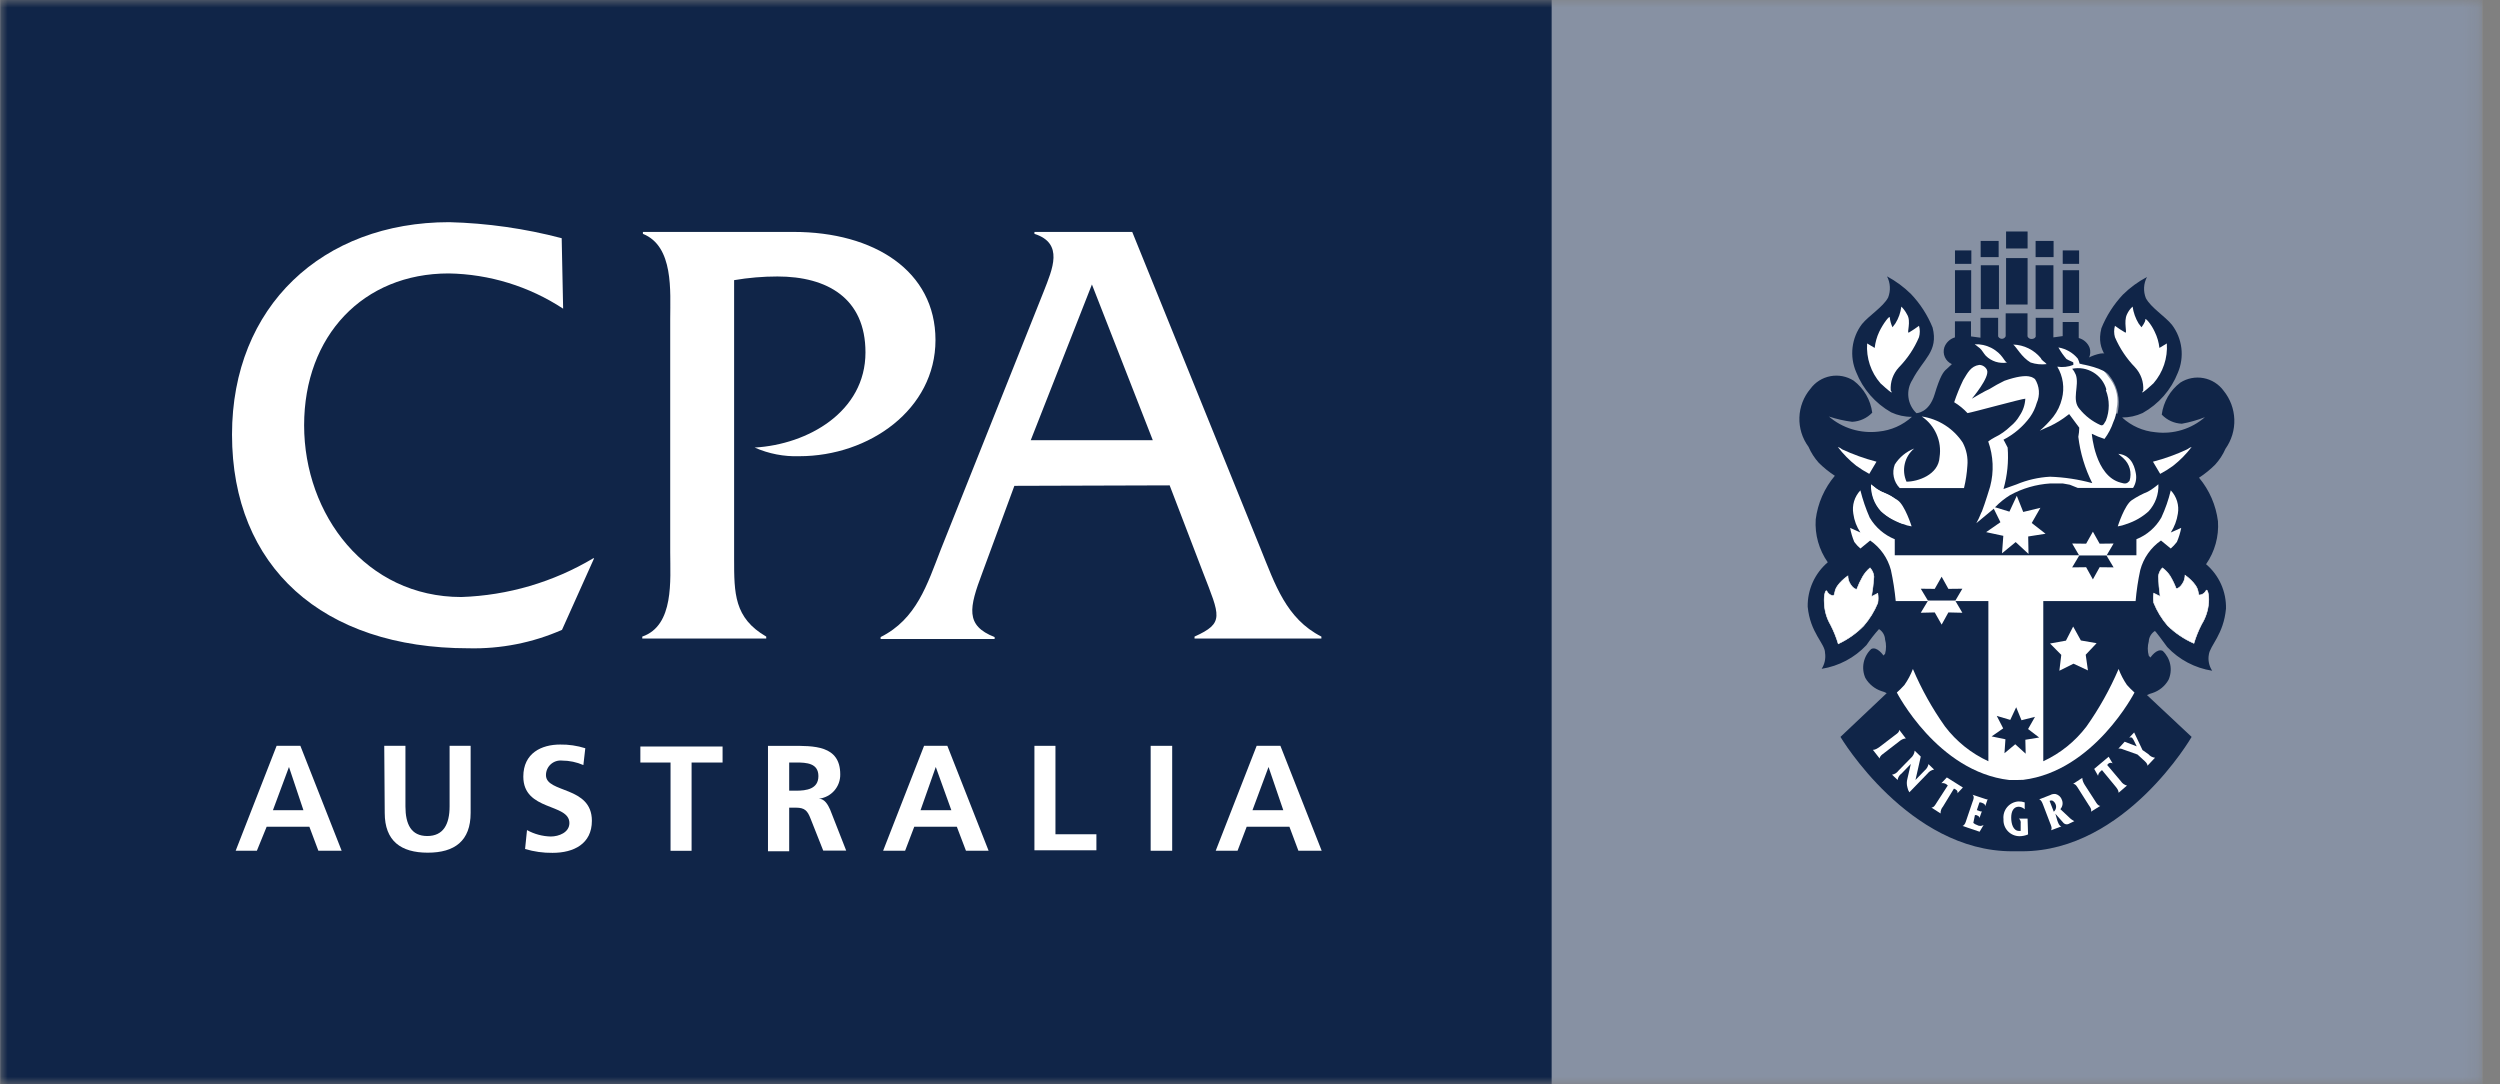 <svg width="166" height="72" viewBox="0 0 166 72" fill="none" xmlns="http://www.w3.org/2000/svg">
<rect x="0" y="0" width="166" height="72" fill="#808080" stroke="none"/>
<mask id="mask0_14678_3717" style="mask-type:luminance" maskUnits="userSpaceOnUse" x="0" y="0" width="165" height="72">
<path d="M164.817 0H0V72H164.817V0Z" fill="white"/>
</mask>
<g mask="url(#mask0_14678_3717)">
<path d="M164.817 0H0V72H164.817V0Z" fill="white"/>
<path d="M103.029 0H0.01V72H103.029V0Z" fill="#102548"/>
<path d="M164.816 0H102.975V72H164.816V0Z" fill="#102548" fill-opacity="0.5"/>
<path d="M133.796 20.807H134.627V22.338C134.649 22.389 134.684 22.432 134.73 22.462C134.775 22.492 134.829 22.508 134.883 22.508C135.129 22.508 135.171 22.349 135.171 22.349V21.104H136.344V22.402L136.962 22.317V21.381H138.028V22.445C138.194 22.489 138.345 22.572 138.471 22.686C138.598 22.801 138.695 22.944 138.754 23.104C138.82 23.32 138.805 23.554 138.71 23.759C138.615 23.965 138.449 24.129 138.242 24.221L138.582 24.54C138.807 24.721 139.031 25.061 139.404 26.242C139.777 27.423 140.609 27.476 140.609 27.476C140.904 27.195 141.09 26.821 141.14 26.417C141.188 26.014 141.094 25.606 140.875 25.263C140.151 23.859 139.138 23.391 139.532 21.796C139.865 20.97 140.351 20.212 140.961 19.562C141.433 19.096 141.972 18.702 142.56 18.392C142.446 18.607 142.38 18.843 142.368 19.086C142.355 19.328 142.395 19.571 142.485 19.796C142.816 20.424 143.755 20.998 144.213 21.562C144.556 22.011 144.772 22.544 144.842 23.104C144.911 23.665 144.83 24.234 144.608 24.753C144.162 25.886 143.337 26.829 142.273 27.423C141.845 27.621 141.378 27.723 140.908 27.721C141.516 28.28 142.291 28.624 143.115 28.699C143.704 28.775 144.302 28.725 144.87 28.552C145.438 28.38 145.962 28.089 146.409 27.699C145.914 27.895 145.399 28.041 144.874 28.135C144.368 28.115 143.889 27.897 143.54 27.529C143.595 27.11 143.734 26.707 143.945 26.342C144.158 25.977 144.44 25.657 144.778 25.402C145.236 25.111 145.786 25.006 146.32 25.107C146.852 25.207 147.327 25.507 147.647 25.944C148.086 26.484 148.335 27.153 148.359 27.848C148.382 28.543 148.176 29.227 147.774 29.795C147.604 30.185 147.369 30.545 147.081 30.858C146.756 31.182 146.4 31.471 146.015 31.72C146.704 32.544 147.14 33.548 147.273 34.613C147.341 35.625 147.062 36.63 146.483 37.464C146.91 37.826 147.249 38.279 147.478 38.788C147.706 39.298 147.818 39.852 147.806 40.41C147.647 42.144 146.74 42.857 146.666 43.474C146.601 43.844 146.682 44.224 146.889 44.537C145.747 44.359 144.696 43.805 143.904 42.963C143.029 41.761 143.082 41.899 143.082 41.899C142.964 41.974 142.867 42.075 142.796 42.196C142.726 42.316 142.684 42.452 142.678 42.591C142.591 42.9 142.591 43.228 142.678 43.537C142.763 43.654 142.794 43.654 142.794 43.654C142.794 43.654 143.211 43.027 143.605 43.218C143.86 43.46 144.034 43.775 144.103 44.12C144.172 44.465 144.132 44.822 143.989 45.143C143.755 45.557 143.374 45.868 142.923 46.016C142.797 46.047 142.675 46.094 142.56 46.154L145.524 48.93C145.524 48.93 141.142 56.525 134.265 56.525H133.604C126.716 56.525 122.206 48.93 122.206 48.93L125.277 46.026C125.166 45.965 125.048 45.918 124.925 45.888C124.475 45.736 124.096 45.426 123.859 45.016C123.717 44.694 123.679 44.335 123.749 43.991C123.82 43.646 123.996 43.331 124.253 43.091C124.637 42.899 125.063 43.527 125.063 43.527C125.063 43.527 125.063 43.527 125.17 43.41C125.253 43.099 125.253 42.773 125.17 42.463C125.163 42.324 125.122 42.188 125.052 42.068C124.981 41.948 124.883 41.846 124.765 41.772C124.463 42.106 124.185 42.462 123.933 42.835C123.144 43.675 122.098 44.228 120.958 44.41C121.16 44.094 121.24 43.716 121.182 43.346C121.182 42.729 120.191 42.016 120.031 40.282C120.022 39.724 120.137 39.17 120.367 38.661C120.598 38.151 120.938 37.699 121.364 37.336C120.779 36.505 120.497 35.499 120.564 34.486C120.698 33.419 121.139 32.414 121.833 31.592C121.449 31.341 121.092 31.052 120.767 30.731C120.483 30.415 120.253 30.056 120.084 29.667C119.67 29.104 119.457 28.418 119.48 27.72C119.503 27.021 119.761 26.351 120.212 25.817C120.531 25.379 121.006 25.08 121.538 24.979C122.071 24.878 122.623 24.984 123.08 25.274C123.417 25.529 123.7 25.849 123.912 26.214C124.125 26.579 124.262 26.983 124.317 27.401C123.967 27.767 123.49 27.984 122.984 28.008C122.459 27.941 121.941 27.824 121.438 27.657C121.888 28.043 122.413 28.331 122.98 28.503C123.547 28.675 124.144 28.727 124.733 28.657C125.559 28.58 126.338 28.236 126.951 27.678C126.476 27.682 126.006 27.58 125.575 27.38C124.518 26.781 123.698 25.839 123.251 24.71C123.026 24.192 122.943 23.624 123.011 23.063C123.078 22.503 123.293 21.97 123.635 21.519C124.093 20.956 125.042 20.381 125.373 19.754C125.46 19.528 125.499 19.286 125.486 19.044C125.474 18.802 125.409 18.565 125.298 18.35C125.881 18.662 126.416 19.056 126.887 19.52C127.503 20.167 127.991 20.925 128.326 21.753C128.721 23.349 127.708 23.817 126.983 25.221C126.763 25.564 126.67 25.971 126.719 26.375C126.767 26.778 126.955 27.152 127.249 27.433C127.249 27.433 128.081 27.433 128.454 26.199C128.827 24.966 129.04 24.678 129.264 24.498L129.606 24.178C129.398 24.087 129.233 23.922 129.14 23.716C129.048 23.51 129.035 23.277 129.104 23.062C129.161 22.904 129.255 22.762 129.377 22.648C129.499 22.533 129.647 22.449 129.808 22.402V21.338H130.874V22.338L131.503 22.423V21.104H132.676V22.338C132.699 22.387 132.735 22.428 132.781 22.456C132.826 22.484 132.879 22.499 132.932 22.498C132.985 22.496 133.036 22.479 133.08 22.448C133.123 22.418 133.157 22.377 133.177 22.328V20.807H133.774H133.796Z" fill="#102548"/>
<path d="M134.342 51.781C139.054 51.196 141.73 45.984 141.73 45.984C141.554 45.827 141.388 45.66 141.23 45.484C141.003 45.153 140.817 44.796 140.676 44.42C140.101 45.765 139.386 47.045 138.542 48.239C137.79 49.231 136.805 50.023 135.674 50.547V39.91H141.805C141.864 39.217 141.966 38.528 142.115 37.847C142.327 37.053 142.814 36.36 143.489 35.89L144.14 36.422C144.289 36.29 144.425 36.144 144.546 35.986C144.675 35.685 144.772 35.371 144.834 35.05L144.14 35.358C144.382 34.981 144.543 34.557 144.609 34.114C144.658 33.836 144.64 33.551 144.559 33.282C144.477 33.012 144.334 32.765 144.14 32.56C143.991 33.182 143.78 33.788 143.511 34.369C143.138 35.02 142.556 35.526 141.858 35.805V36.868H125.812V35.805C125.114 35.522 124.529 35.017 124.148 34.369C123.891 33.785 123.684 33.18 123.53 32.56C123.336 32.765 123.193 33.012 123.111 33.282C123.03 33.551 123.013 33.836 123.061 34.114C123.121 34.559 123.281 34.984 123.53 35.358L122.848 35.05C122.905 35.371 122.998 35.685 123.125 35.986C123.242 36.147 123.378 36.293 123.53 36.422L124.18 35.89C124.856 36.36 125.344 37.053 125.556 37.847C125.703 38.528 125.81 39.217 125.876 39.91H132.028V50.547C130.893 50.025 129.904 49.233 129.149 48.239C128.303 47.046 127.588 45.766 127.017 44.42C126.874 44.797 126.684 45.155 126.452 45.484C126.294 45.66 126.127 45.827 125.95 45.984C125.95 45.984 128.648 51.239 133.414 51.792H133.947L134.342 51.781Z" fill="white"/>
<path d="M138.052 16.627H136.965V17.52H138.052V16.627Z" fill="#102548"/>
<path d="M138.052 17.943H136.965V20.783H138.052V17.943Z" fill="#102548"/>
<path d="M130.898 16.627H129.811V17.52H130.898V16.627Z" fill="#102548"/>
<path d="M130.887 17.943H129.811V20.783H130.887V17.943Z" fill="#102548"/>
<path d="M132.211 23.093C133.01 23.508 133.064 24.029 133.277 24.072C133.022 24.116 132.76 24.098 132.513 24.021C132.267 23.943 132.042 23.807 131.859 23.625C131.731 23.498 131.592 23.221 131.454 23.115L131.123 22.86C131.5 22.843 131.874 22.924 132.211 23.093Z" fill="white"/>
<path d="M135.514 23.783C135.578 23.953 135.78 24.028 135.898 24.177C135.539 24.221 135.174 24.185 134.831 24.07C134.234 23.719 133.904 23.06 133.68 22.879C134.032 22.89 134.379 22.976 134.695 23.132C135.012 23.288 135.291 23.51 135.514 23.783Z" fill="white"/>
<path d="M131.229 34.739C131.474 34.303 131.528 34.058 131.602 33.952C131.805 33.431 132.146 32.303 132.146 32.303C132.406 31.317 132.361 30.275 132.018 29.314C132.149 29.214 132.288 29.125 132.434 29.048C132.827 28.859 133.187 28.608 133.5 28.304C133.746 28.106 133.952 27.864 134.108 27.591C134.332 27.259 134.461 26.873 134.481 26.474C134.257 26.474 131.027 27.368 130.643 27.431C130.384 27.149 130.086 26.906 129.758 26.708C129.926 26.207 130.125 25.716 130.355 25.24C130.653 24.751 130.856 24.315 131.421 24.23C131.529 24.232 131.634 24.263 131.724 24.322C131.815 24.38 131.887 24.462 131.933 24.559C132.157 25.027 130.931 26.474 130.931 26.474C130.931 26.474 131.88 25.91 132.093 25.836C132.417 25.634 132.751 25.449 133.095 25.283C134.79 24.687 135.025 25.134 135.121 25.166C135.271 25.401 135.36 25.67 135.381 25.949C135.401 26.227 135.352 26.506 135.238 26.761C135.143 27.096 134.992 27.413 134.79 27.697C134.328 28.326 133.726 28.839 133.031 29.197C133.031 29.197 133.148 29.389 133.308 29.718C133.38 30.646 133.287 31.579 133.031 32.473L133.895 32.165C134.603 31.868 135.356 31.695 136.123 31.654C137.071 31.687 138.012 31.83 138.927 32.08C138.442 31.117 138.128 30.076 138 29.006C138.038 28.806 138.06 28.603 138.063 28.399L137.392 27.495L137.019 27.772C136.634 28.042 136.219 28.267 135.782 28.442L135.441 28.601C135.766 28.319 136.065 28.01 136.336 27.676C136.611 27.32 136.807 26.911 136.912 26.474C137.004 26.117 137.024 25.745 136.971 25.379C136.918 25.014 136.793 24.663 136.603 24.347C136.962 24.402 137.33 24.362 137.669 24.23C137.669 24.23 137.669 24.134 137.669 24.081C137.669 24.028 137.381 23.953 137.211 23.836C137.007 23.6 136.828 23.343 136.678 23.07C137.183 23.156 137.642 23.42 137.967 23.815C138.018 23.921 138.058 24.031 138.085 24.145C138.427 24.272 138.639 23.868 138.905 23.751C139.366 24.208 139.788 24.702 140.165 25.23C140.353 25.501 140.484 25.808 140.55 26.131C140.618 26.455 140.616 26.789 140.548 27.112C140.535 27.429 140.46 27.74 140.324 28.027C140.189 28.428 139.992 28.805 139.738 29.144C139.449 29.052 139.166 28.939 138.896 28.803C138.896 28.803 139.108 31.612 140.815 32.048C141.124 32.143 141.231 32.122 141.401 31.931C141.483 31.668 141.489 31.388 141.417 31.122C141.346 30.856 141.199 30.617 140.996 30.431L140.655 30.133C141.635 30.229 141.774 31.197 141.828 31.484C141.877 31.802 141.808 32.127 141.635 32.399H137.967L137.435 32.186L136.965 32.101H136.539H136.144C135.206 32.16 134.292 32.425 133.468 32.877C133.114 33.095 132.788 33.356 132.498 33.654C132.469 33.675 132.446 33.705 132.434 33.739L131.229 34.739Z" fill="white"/>
<path d="M139.831 25.911C140.086 26.56 140.086 27.282 139.831 27.932C139.735 28.049 139.681 28.325 139.458 28.219C138.923 27.977 138.451 27.613 138.082 27.155C137.538 26.549 138.082 25.602 137.837 24.89C137.778 24.742 137.696 24.606 137.592 24.486C138.073 24.386 138.575 24.472 138.997 24.727C139.418 24.981 139.728 25.385 139.862 25.858L139.831 25.911Z" fill="#102548"/>
<path d="M130.324 29.388C130.576 29.86 130.684 30.397 130.633 30.93C130.602 31.429 130.527 31.924 130.409 32.409H126.144C125.944 32.207 125.807 31.953 125.749 31.675C125.69 31.398 125.713 31.11 125.813 30.845C126.118 30.362 126.57 29.989 127.104 29.782C126.789 30.043 126.569 30.399 126.477 30.797C126.385 31.194 126.425 31.611 126.592 31.983C127.327 31.983 128.724 31.537 128.788 30.345C128.866 29.831 128.796 29.305 128.586 28.829C128.377 28.353 128.036 27.946 127.605 27.654C128.155 27.736 128.681 27.933 129.149 28.232C129.618 28.531 130.018 28.925 130.324 29.388Z" fill="white"/>
<path d="M122.029 29.678C122.386 30.147 122.802 30.569 123.266 30.933C123.538 31.129 123.823 31.306 124.119 31.465L124.599 30.656C123.815 30.452 123.052 30.178 122.317 29.837C122.234 29.764 122.136 29.709 122.029 29.678Z" fill="white"/>
<path d="M124.595 32.475C124.99 32.72 125.523 32.816 125.843 33.156C125.913 33.251 125.991 33.34 126.077 33.422C126.164 33.546 126.232 33.682 126.28 33.826C126.427 34.11 126.511 34.422 126.525 34.741C126.333 34.868 126.056 34.634 125.864 34.549C125.551 34.435 125.264 34.258 125.022 34.03C124.78 33.801 124.588 33.526 124.457 33.22C124.345 32.901 124.277 32.568 124.254 32.23C124.425 32.263 124.478 32.38 124.595 32.475Z" fill="white"/>
<path d="M132.71 15.998H131.516V17.072H132.71V15.998Z" fill="#102548"/>
<path d="M132.73 17.613H131.525V20.528H132.73V17.613Z" fill="#102548"/>
<path d="M136.358 15.998H135.164V17.072H136.358V15.998Z" fill="#102548"/>
<path d="M136.348 17.613H135.164V20.528H136.348V17.613Z" fill="#102548"/>
<path d="M134.632 17.137H133.203V20.221H134.632V17.137Z" fill="#102548"/>
<path d="M134.632 15.371H133.203V16.499H134.632V15.371Z" fill="#102548"/>
<path d="M134.664 48.408L135.4 48.971L134.483 49.12L134.505 50.046L133.812 49.418L133.097 50.014L133.161 49.088L132.244 48.897L133.012 48.365L132.585 47.535L133.481 47.801L133.875 46.961L134.227 47.823L135.123 47.599L134.664 48.408Z" fill="#102548"/>
<path d="M134.907 34.728L135.824 35.441L134.672 35.622L134.694 36.781L133.841 35.994L132.934 36.739L133.02 35.579L131.879 35.334L132.828 34.675L132.316 33.633L133.425 33.973L133.915 32.92L134.342 33.994L135.483 33.718L134.907 34.728Z" fill="white"/>
<path d="M123.978 22.804C123.91 23.769 124.228 24.721 124.863 25.452C125.929 26.431 125.545 25.931 125.545 25.931C125.524 25.651 125.562 25.369 125.655 25.103C125.749 24.838 125.897 24.595 126.089 24.389C126.655 23.811 127.107 23.133 127.422 22.389C127.493 22.142 127.493 21.881 127.422 21.634C127.205 21.794 126.981 21.943 126.75 22.081C126.579 22.155 126.931 21.336 126.622 20.868C126.524 20.68 126.398 20.508 126.249 20.357C126.199 20.754 126.065 21.135 125.854 21.474L125.662 21.73C125.566 21.525 125.505 21.306 125.481 21.081C125.481 20.911 125.033 21.496 124.777 22.038C124.62 22.374 124.52 22.733 124.479 23.102L123.978 22.804Z" fill="white"/>
<path d="M143.877 22.804C143.944 23.769 143.626 24.721 142.991 25.452C141.925 26.431 142.309 25.931 142.309 25.931C142.33 25.651 142.293 25.369 142.199 25.103C142.105 24.838 141.958 24.595 141.766 24.389C141.203 23.809 140.752 23.131 140.432 22.389C140.361 22.142 140.361 21.881 140.432 21.634C140.651 21.796 140.88 21.945 141.116 22.081C141.275 22.155 140.987 21.368 141.232 20.868C141.32 20.674 141.448 20.5 141.605 20.357C141.66 20.752 141.795 21.132 142 21.474L142.193 21.73C142.193 21.73 142.47 21.379 142.448 21.219C142.427 21.059 142.832 21.496 143.077 22.038C143.241 22.372 143.345 22.732 143.386 23.102L143.877 22.804Z" fill="white"/>
<path d="M124.234 32.154C124.209 32.817 124.446 33.463 124.895 33.952C125.315 34.33 125.809 34.616 126.345 34.792C126.534 34.868 126.731 34.921 126.932 34.952C126.932 34.952 126.484 33.526 125.994 33.207C125.657 32.986 125.3 32.797 124.927 32.644C124.68 32.505 124.447 32.341 124.234 32.154Z" fill="white"/>
<path d="M145.527 29.678C145.17 30.147 144.754 30.569 144.289 30.933C144.019 31.131 143.734 31.309 143.436 31.465L142.957 30.656C143.738 30.453 144.498 30.179 145.228 29.837C145.317 29.766 145.418 29.712 145.527 29.678Z" fill="white"/>
<path d="M143.316 32.154C143.333 32.482 143.283 32.809 143.171 33.118C143.06 33.426 142.888 33.71 142.666 33.952C142.245 34.332 141.747 34.619 141.205 34.792C141.017 34.868 140.819 34.921 140.619 34.952C140.619 34.952 141.066 33.526 141.558 33.207C141.894 32.984 142.25 32.796 142.623 32.644C142.87 32.504 143.102 32.34 143.316 32.154Z" fill="white"/>
<path d="M124.171 37.707C123.975 37.872 123.809 38.07 123.681 38.292C123.527 38.561 123.395 38.842 123.286 39.132C123.286 39.132 123.03 39.132 122.796 38.664C122.736 38.53 122.704 38.386 122.7 38.239C122.7 38.239 121.922 38.76 121.836 39.303C121.82 39.39 121.795 39.475 121.762 39.558C121.664 39.554 121.569 39.524 121.488 39.469C121.407 39.414 121.343 39.338 121.303 39.249C121.239 39.122 121.09 39.462 121.133 40.047C121.15 40.553 121.293 41.046 121.548 41.483C121.757 41.889 121.929 42.312 122.06 42.749C122.689 42.456 123.26 42.053 123.745 41.557C124.138 41.104 124.455 40.591 124.683 40.036C124.72 39.825 124.72 39.609 124.683 39.398L124.267 39.611C124.345 39.175 124.398 38.734 124.427 38.292C124.411 38.074 124.32 37.868 124.171 37.707Z" fill="white" stroke="white" stroke-width="0.04"/>
<path d="M143.584 37.707C143.786 37.855 143.96 38.039 144.096 38.249C144.257 38.517 144.392 38.798 144.501 39.09C144.501 39.09 144.757 39.09 144.992 38.622C145.051 38.487 145.084 38.343 145.088 38.196C145.088 38.196 145.855 38.718 145.951 39.26C145.962 39.347 145.984 39.433 146.015 39.515C146.114 39.511 146.21 39.481 146.292 39.426C146.376 39.372 146.442 39.296 146.485 39.207C146.549 39.079 146.697 39.419 146.655 40.005C146.618 40.517 146.457 41.014 146.185 41.451C145.977 41.857 145.805 42.28 145.674 42.717C145.029 42.433 144.44 42.037 143.936 41.547C143.545 41.094 143.232 40.58 143.008 40.026C142.974 39.815 142.974 39.599 143.008 39.388L143.435 39.6C143.372 39.16 143.332 38.716 143.318 38.271C143.342 38.059 143.436 37.861 143.584 37.707Z" fill="white" stroke="white" stroke-width="0.04"/>
<path d="M138.17 42.527L139.215 42.708L138.491 43.474L138.639 44.516L137.68 44.069L136.742 44.537L136.869 43.484L136.123 42.729L137.179 42.538L137.658 41.602L138.17 42.527Z" fill="white"/>
<path d="M125.118 49.993C124.98 50.099 124.82 50.195 124.809 50.365L124.361 49.791C124.521 49.791 124.66 49.695 124.799 49.599L125.801 48.833C125.939 48.727 126.11 48.631 126.11 48.461L126.547 49.035C126.387 49.035 126.238 49.12 126.11 49.227L125.118 49.993Z" fill="white"/>
<path d="M126.782 52.609C126.718 52.513 126.675 52.404 126.654 52.29C126.598 52.096 126.598 51.889 126.654 51.695L126.878 50.727L126.26 51.365C126.189 51.414 126.13 51.477 126.086 51.55C126.042 51.624 126.014 51.705 126.004 51.79L125.631 51.439C125.802 51.41 125.956 51.315 126.057 51.173L126.868 50.344C126.943 50.282 127.005 50.206 127.051 50.12C127.097 50.035 127.125 49.941 127.134 49.844L127.539 50.237L127.188 51.79L127.795 51.163C127.928 51.055 128.019 50.905 128.051 50.737L128.424 51.099C128.255 51.127 128.102 51.218 127.998 51.354L126.782 52.609Z" fill="white"/>
<path d="M129.014 53.557C128.903 53.683 128.846 53.847 128.854 54.014L128.246 53.621C128.417 53.621 128.502 53.44 128.598 53.291L129.334 52.153L129.227 52.068C129.132 52.007 129.018 51.984 128.907 52.004L129.27 51.621L130.336 52.291L129.973 52.674C129.988 52.627 129.986 52.577 129.966 52.532C129.947 52.487 129.911 52.45 129.867 52.43C129.831 52.396 129.787 52.374 129.739 52.366L129.014 53.557Z" fill="white"/>
<path d="M131.029 54.642C131.1 54.704 131.184 54.751 131.274 54.78C131.34 54.82 131.415 54.842 131.493 54.842C131.57 54.842 131.645 54.82 131.711 54.78L131.445 55.227L130.314 54.844C130.474 54.78 130.517 54.599 130.57 54.44L130.975 53.248C131.04 53.078 131.114 52.897 130.975 52.77L131.871 53.067C131.888 53.075 131.906 53.079 131.924 53.079C131.943 53.079 131.961 53.075 131.978 53.067L131.818 53.535C131.818 53.365 131.647 53.323 131.519 53.28H131.434L131.263 53.791L131.498 53.876C131.498 53.876 131.573 53.876 131.594 53.876L131.434 54.322C131.434 54.184 131.317 54.163 131.221 54.12H131.135L131.029 54.642Z" fill="white"/>
<path d="M134.663 55.407C134.485 55.482 134.293 55.522 134.098 55.524C133.953 55.524 133.809 55.494 133.675 55.437C133.541 55.38 133.421 55.295 133.321 55.19C133.221 55.084 133.144 54.959 133.094 54.823C133.045 54.686 133.023 54.541 133.032 54.396C133.016 54.253 133.029 54.108 133.071 53.97C133.112 53.832 133.182 53.704 133.274 53.594C133.367 53.483 133.481 53.393 133.61 53.328C133.739 53.263 133.88 53.225 134.024 53.215C134.165 53.211 134.306 53.232 134.44 53.279V53.737C134.333 53.634 134.193 53.573 134.045 53.566C133.693 53.566 133.544 53.886 133.544 54.29C133.544 54.694 133.672 55.173 134.066 55.173H134.173V54.673C134.183 54.614 134.178 54.553 134.157 54.498C134.137 54.441 134.102 54.392 134.056 54.354H134.631L134.663 55.407Z" fill="white"/>
<path d="M136.605 54.482C136.669 54.642 136.712 54.822 136.872 54.876L136.189 55.131C136.275 54.982 136.189 54.812 136.125 54.652L135.678 53.482C135.614 53.323 135.56 53.131 135.4 53.078L136.136 52.791C136.249 52.727 136.381 52.705 136.509 52.727C136.604 52.754 136.691 52.804 136.762 52.873C136.832 52.942 136.885 53.027 136.914 53.121C136.955 53.222 136.966 53.332 136.948 53.439C136.929 53.546 136.88 53.646 136.808 53.727L137.352 54.237C137.462 54.355 137.592 54.452 137.735 54.525L137.404 54.684C137.337 54.729 137.253 54.745 137.174 54.729C137.094 54.713 137.024 54.666 136.978 54.599L136.477 54.035L136.605 54.482ZM136.093 53.184L136.371 53.897C136.442 53.838 136.492 53.757 136.513 53.667C136.535 53.577 136.526 53.482 136.488 53.397C136.451 53.298 136.379 53.215 136.285 53.163C136.233 53.146 136.177 53.146 136.125 53.163L136.093 53.184Z" fill="white"/>
<path d="M139.117 53.184C139.213 53.333 139.287 53.492 139.458 53.514L138.84 53.897C138.903 53.727 138.776 53.588 138.68 53.439L138.007 52.376C137.911 52.227 137.826 52.056 137.656 52.046L138.264 51.652C138.264 51.812 138.338 51.971 138.423 52.11L139.117 53.184Z" fill="white"/>
<path d="M140.826 51.873C140.919 52.017 141.063 52.12 141.231 52.161L140.676 52.639C140.676 52.48 140.569 52.341 140.453 52.203L139.577 51.14C139.535 51.158 139.499 51.188 139.472 51.225C139.426 51.26 139.389 51.303 139.362 51.352C139.335 51.402 139.318 51.456 139.311 51.512L139.055 51.054L140.015 50.246L140.281 50.693C140.243 50.664 140.196 50.649 140.148 50.649C140.1 50.649 140.053 50.664 140.015 50.693C139.975 50.72 139.942 50.757 139.919 50.799L140.826 51.873Z" fill="white"/>
<path d="M142.657 50.08C142.767 50.211 142.923 50.295 143.093 50.313L142.592 50.845C142.592 50.686 142.443 50.569 142.315 50.452L141.931 50.101L140.972 49.76C140.876 49.714 140.769 49.696 140.662 49.707L141.078 49.25L141.878 49.558L141.697 49.186C141.662 49.114 141.618 49.046 141.569 48.984C141.539 48.97 141.506 48.964 141.473 48.964C141.44 48.964 141.407 48.97 141.377 48.984L141.707 48.633L142.262 49.803L142.657 50.08Z" fill="white"/>
<path d="M138.203 24.179C138.203 24.179 139.781 24.445 140.069 24.956C140.519 25.525 140.737 26.243 140.677 26.966C140.648 27.33 140.568 27.688 140.442 28.03C140.767 27.748 141.017 27.389 141.164 26.985C141.312 26.581 141.353 26.146 141.284 25.721C141.184 25.053 140.866 24.436 140.378 23.966C140.186 23.732 140.004 23.381 139.461 23.477C139.202 23.529 138.951 23.615 138.715 23.732L138.203 24.179Z" fill="#102548"/>
<path d="M129.831 39.889L130.301 39.091L129.373 39.101L128.925 38.293L128.467 39.101L127.539 39.091L128.019 39.889H129.831Z" fill="#102548"/>
<path d="M129.831 39.889L130.301 40.687L129.373 40.665L128.925 41.474L128.467 40.665L127.539 40.687L128.019 39.889H129.831Z" fill="white"/>
<path d="M139.873 36.888L140.342 36.09L139.415 36.101L138.968 35.303L138.519 36.101L137.592 36.09L138.061 36.888H139.873Z" fill="white"/>
<path d="M139.873 36.887L140.342 37.674L139.415 37.663L138.968 38.472L138.519 37.663L137.592 37.674L138.061 36.887H139.873Z" fill="#102548"/>
<path d="M37.392 20.496C35.132 19.012 32.495 18.2 29.79 18.156C24.117 18.156 20.194 22.293 20.194 28.239C20.194 34.185 24.309 39.642 30.632 39.642C33.725 39.538 36.74 38.652 39.396 37.068H39.45L37.317 41.822C35.364 42.681 33.245 43.098 31.112 43.046C21.409 43.046 15.406 37.632 15.406 28.856C15.406 20.347 21.409 14.752 29.832 14.752C32.353 14.818 34.857 15.175 37.296 15.816L37.392 20.496Z" fill="white"/>
<path d="M52.701 15.4C58.032 15.4 62.116 17.985 62.116 22.58C62.116 27.175 57.723 30.292 53.074 30.292C52.055 30.326 51.042 30.13 50.11 29.718C53.639 29.515 57.467 27.346 57.467 23.399C57.467 19.793 54.919 18.358 51.624 18.358C50.659 18.358 49.696 18.44 48.745 18.602V37.099C48.745 39.397 48.745 41.035 50.878 42.269V42.397H42.647V42.269C44.779 41.535 44.502 38.503 44.502 36.653V21.187C44.502 19.347 44.747 16.347 42.689 15.528V15.4H52.701Z" fill="white"/>
<path d="M67.354 32.26L65.222 38.046C64.358 40.343 64.07 41.535 66.043 42.301V42.428H58.473V42.301C60.861 41.109 61.565 38.812 62.471 36.482L69.305 19.347C69.881 17.868 70.66 16.156 68.687 15.528V15.4H75.18L83.71 36.451C84.659 38.78 85.395 41.078 87.74 42.269V42.397H79.317V42.269C81.322 41.365 81.002 40.918 79.882 38.014L77.665 32.228L67.354 32.26ZM72.504 18.889L68.442 29.228H76.545L72.504 18.889Z" fill="white"/>
<path d="M18.367 49.523H19.945L22.686 56.49H21.14L20.542 54.895H17.706L17.056 56.49H15.648L18.367 49.523ZM19.188 50.927L18.122 53.799H20.148L19.188 50.927Z" fill="white"/>
<path d="M25.514 49.523H26.921V53.544C26.921 54.735 27.305 55.512 28.371 55.512C29.437 55.512 29.853 54.735 29.853 53.544V49.523H31.25V53.98C31.25 55.842 30.184 56.618 28.403 56.618C26.622 56.618 25.546 55.842 25.546 53.98L25.514 49.523Z" fill="white"/>
<path d="M38.736 50.8C38.288 50.605 37.806 50.504 37.318 50.502C37.182 50.488 37.046 50.504 36.917 50.546C36.788 50.589 36.669 50.658 36.569 50.749C36.468 50.84 36.388 50.952 36.333 51.076C36.279 51.2 36.251 51.334 36.252 51.47C36.252 52.682 39.301 52.172 39.301 54.501C39.301 56.033 38.096 56.629 36.689 56.629C36.071 56.637 35.456 56.55 34.865 56.373L34.993 55.118C35.477 55.385 36.019 55.531 36.571 55.544C37.104 55.544 37.808 55.278 37.808 54.65C37.808 53.321 34.748 53.874 34.748 51.566C34.748 50.002 35.964 49.438 37.19 49.438C37.757 49.429 38.323 49.512 38.864 49.683L38.736 50.8Z" fill="white"/>
<path d="M44.524 50.632H42.52V49.568H47.979V50.632H45.921V56.493H44.524V50.632Z" fill="white"/>
<path d="M50.994 49.524H52.508C54.012 49.524 55.792 49.47 55.792 51.417C55.8 51.814 55.659 52.2 55.397 52.499C55.135 52.798 54.77 52.989 54.374 53.034C54.758 53.034 54.982 53.449 55.12 53.757L56.187 56.48H54.662L53.82 54.353C53.617 53.831 53.436 53.629 52.849 53.629H52.402V56.523H50.994V49.524ZM52.402 52.502H52.86C53.542 52.502 54.342 52.395 54.342 51.534C54.342 50.672 53.553 50.63 52.86 50.63H52.402V52.502Z" fill="white"/>
<path d="M61.358 49.523H62.904L65.644 56.49H64.14L63.533 54.895H60.707L60.099 56.49H58.639L61.358 49.523ZM62.136 50.927L61.123 53.799H63.17L62.136 50.927Z" fill="white"/>
<path d="M68.686 49.523H70.082V55.395H72.801V56.459H68.686V49.523Z" fill="white"/>
<path d="M76.404 49.523H77.833V56.49H76.404V49.523Z" fill="white"/>
<path d="M83.442 49.523H85.019L87.76 56.49H86.214L85.617 54.895H82.78L82.173 56.49H80.723L83.442 49.523ZM84.231 50.927L83.164 53.799H85.211L84.231 50.927Z" fill="white"/>
</g>
</svg>

